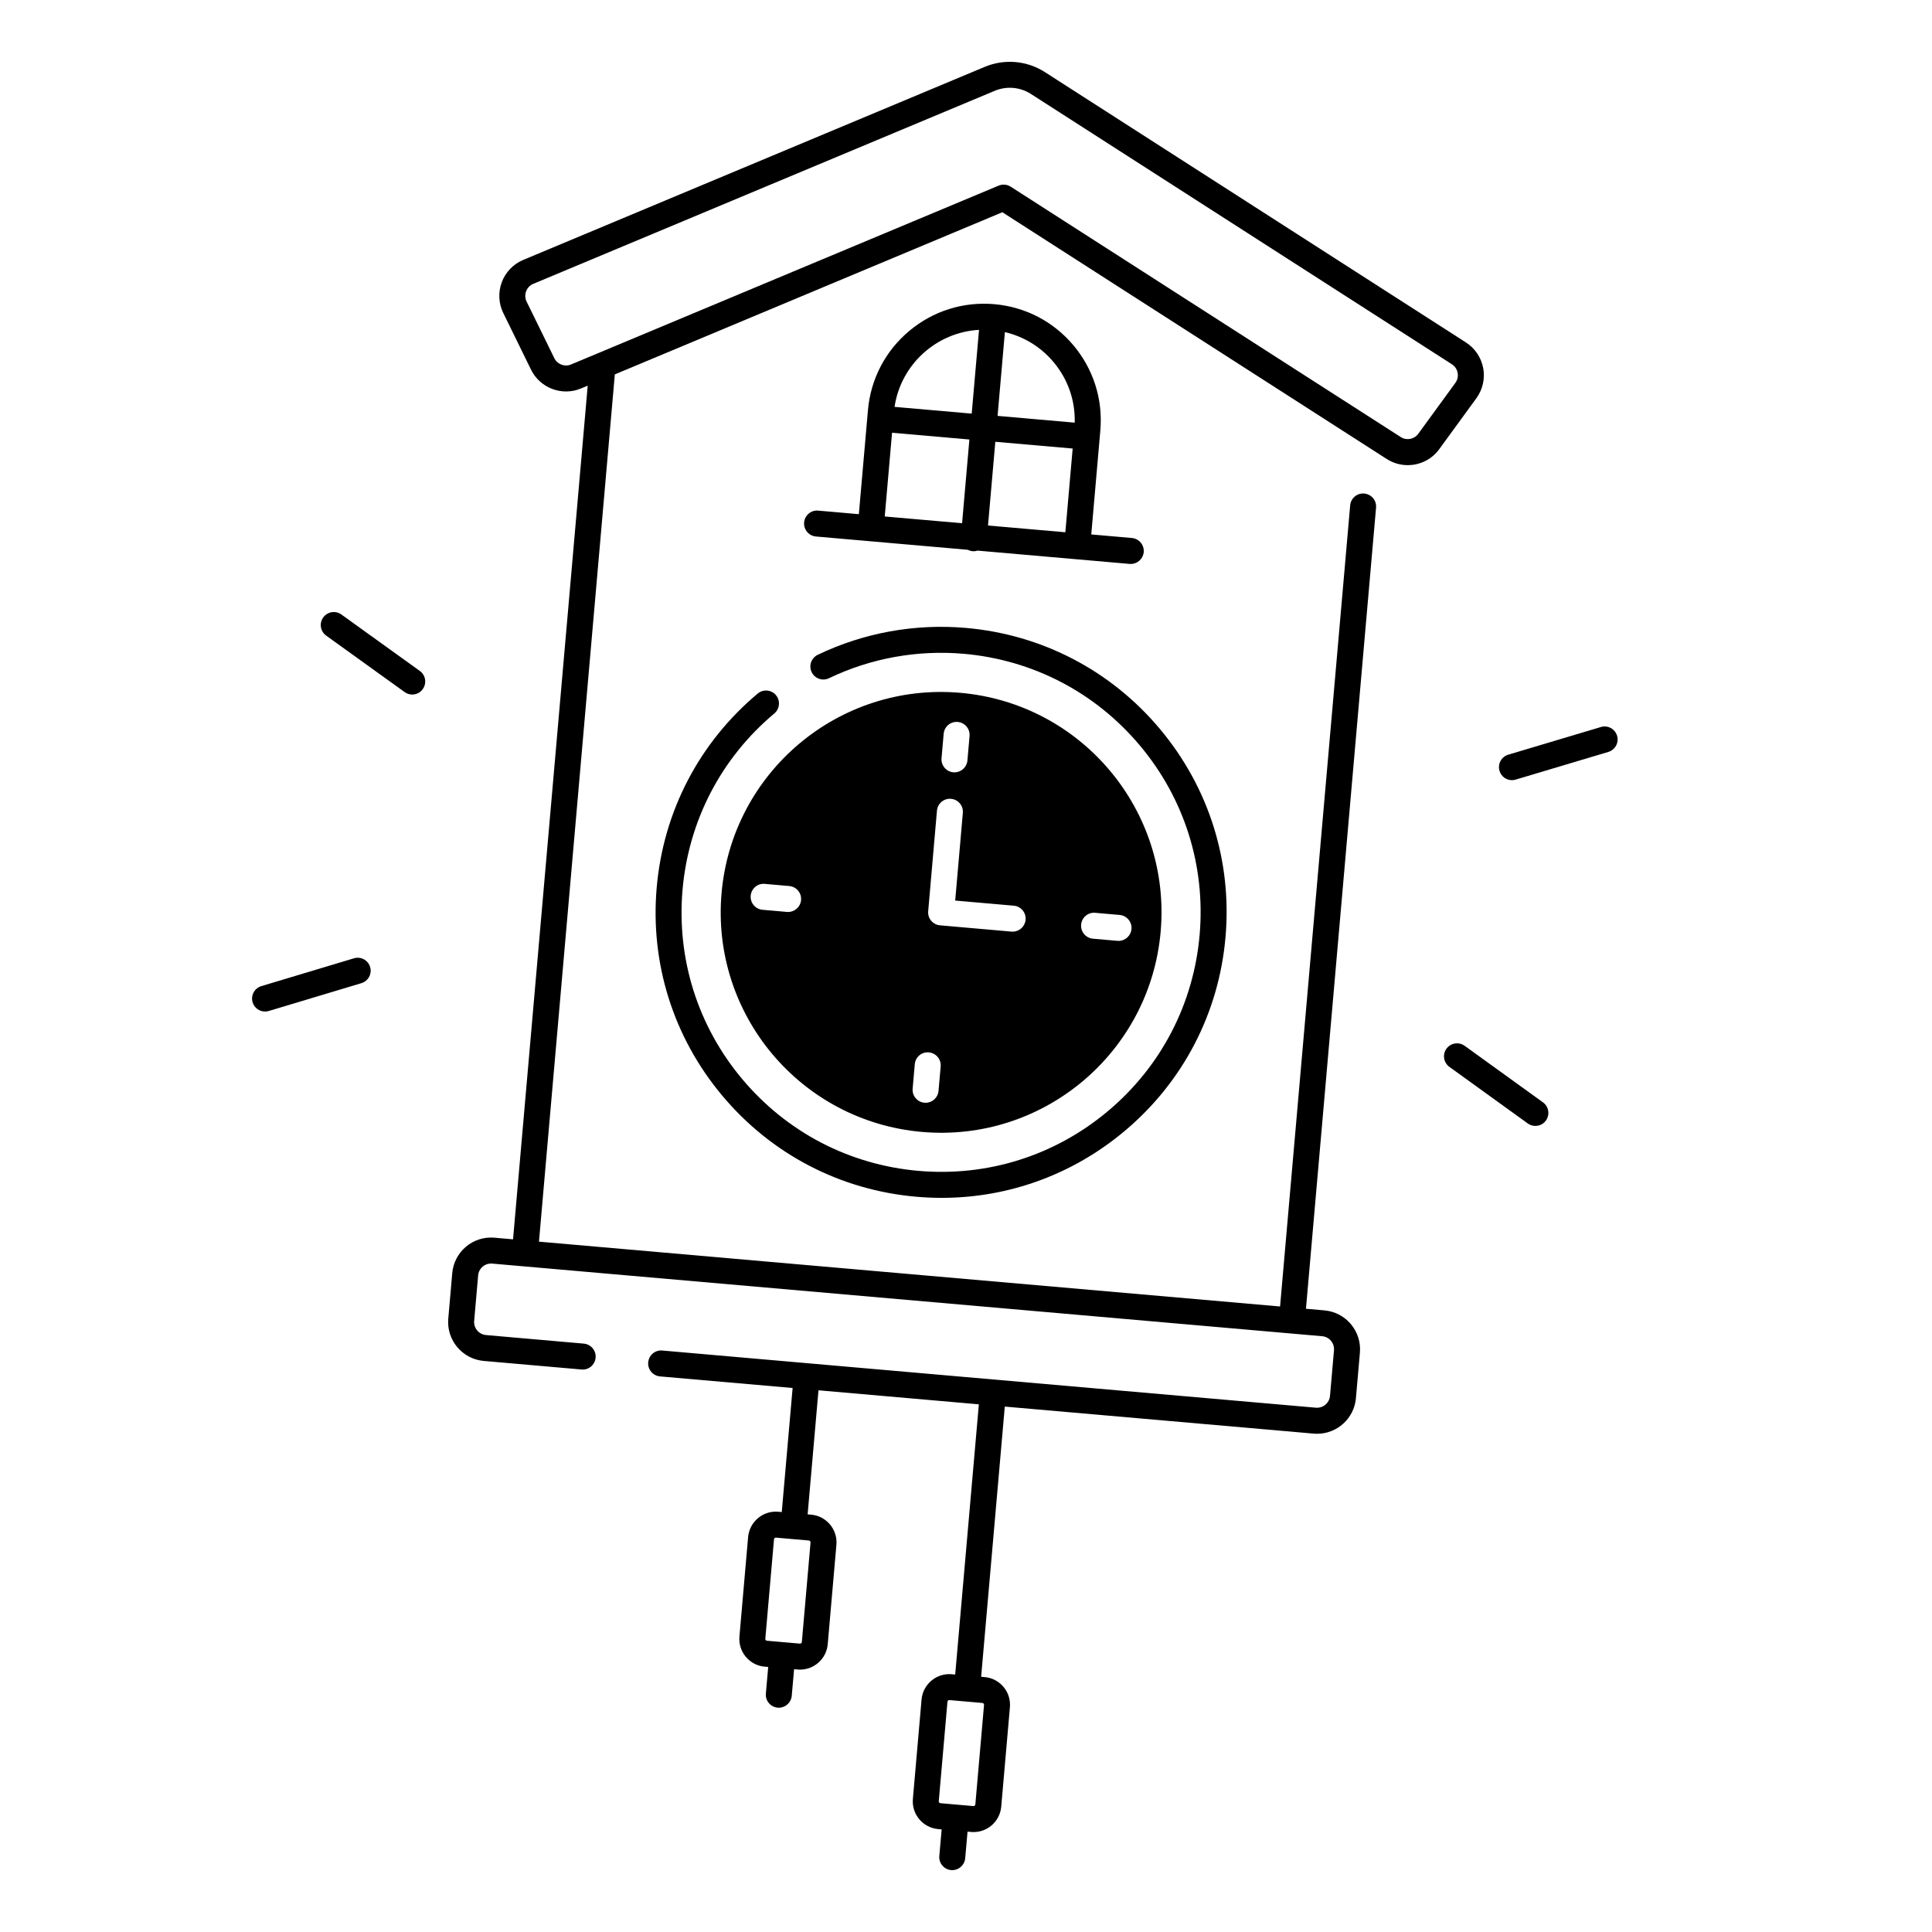 <?xml version="1.0" encoding="UTF-8"?>
<!-- Uploaded to: ICON Repo, www.iconrepo.com, Generator: ICON Repo Mixer Tools -->
<svg fill="#000000" width="800px" height="800px" version="1.1" viewBox="144 144 512 512" xmlns="http://www.w3.org/2000/svg">
 <g>
  <path d="m537.06 241.54c-0.523-2.785-2.184-5.254-4.574-6.789l-111.57-71.637c-4.762-3.059-10.715-3.582-15.941-1.398l-122.32 51.168c-2.617 1.094-4.684 3.238-5.676 5.894-0.992 2.656-0.855 5.629 0.395 8.176l7.352 15.008c2.402 4.898 8.227 7.086 13.254 4.981l1.77-0.738-19.789 226.23-4.922-0.434c-5.699-0.5-10.688 3.711-11.188 9.387l-1.055 12.082c-0.492 5.668 3.711 10.688 9.387 11.188l25.93 2.273c1.891 0.176 3.562-1.23 3.731-3.129 0.168-1.891-1.238-3.562-3.129-3.731l-25.93-2.273c-1.891-0.168-3.285-1.84-3.129-3.731l1.055-12.082c0.078-0.914 0.512-1.742 1.219-2.332 0.699-0.59 1.594-0.867 2.508-0.789l219.95 19.246c1.891 0.168 3.285 1.84 3.129 3.731l-1.055 12.082c-0.168 1.891-1.832 3.285-3.731 3.129l-173.22-15.152c-1.891-0.188-3.562 1.23-3.731 3.129-0.168 1.898 1.238 3.562 3.129 3.731l35.141 3.07-2.875 32.875-0.926-0.078c-1.957-0.176-3.879 0.434-5.383 1.703s-2.43 3.039-2.609 5.008l-2.301 26.352c-0.168 1.957 0.434 3.879 1.691 5.383 1.27 1.504 3.039 2.441 5.008 2.609l0.926 0.078-0.621 7.055c-0.168 1.898 1.238 3.562 3.129 3.731 0.098 0.012 0.207 0.012 0.305 0.012 1.762 0 3.266-1.348 3.426-3.148l0.621-7.055 0.926 0.078c0.215 0.02 0.434 0.031 0.648 0.031 3.777 0 7.008-2.902 7.34-6.731l2.301-26.352c0.355-4.055-2.656-7.637-6.699-7.988l-0.926-0.078 2.875-32.875 42.5 3.719-6.269 71.605-0.926-0.078c-4.043-0.355-7.637 2.656-7.988 6.699l-2.301 26.352c-0.355 4.055 2.656 7.637 6.699 7.988l0.926 0.078-0.621 7.055c-0.168 1.898 1.238 3.562 3.129 3.731 0.098 0.012 0.207 0.012 0.305 0.012 1.762 0 3.266-1.348 3.426-3.141l0.621-7.055 0.926 0.078c0.215 0.02 0.434 0.031 0.66 0.031 1.73 0 3.387-0.602 4.734-1.723 1.504-1.27 2.43-3.039 2.609-5.008l2.301-26.352c0.168-1.957-0.434-3.879-1.691-5.383-1.27-1.504-3.039-2.441-5.008-2.609l-0.926-0.078 6.269-71.605 81.867 7.164c0.305 0.031 0.609 0.039 0.906 0.039 5.293 0 9.809-4.055 10.281-9.426l1.055-12.082c0.492-5.668-3.711-10.688-9.387-11.188l-4.91-0.434 18.578-212.31c0.168-1.898-1.238-3.562-3.129-3.731-1.891-0.176-3.562 1.238-3.731 3.129l-18.578 212.31-196.4-17.18 20.102-229.83 102.7-42.973 101.86 65.387c1.723 1.102 3.652 1.633 5.57 1.633 3.199 0 6.348-1.477 8.355-4.242l9.84-13.5c1.668-2.281 2.328-5.195 1.805-7.981zm-178.7 310.71c0.266 0.02 0.461 0.266 0.441 0.531l-2.301 26.352c-0.02 0.266-0.266 0.473-0.531 0.441l-8.707-0.758c-0.168-0.02-0.277-0.098-0.336-0.176-0.059-0.07-0.129-0.188-0.109-0.355l2.301-26.352c0.02-0.168 0.098-0.277 0.176-0.336 0.078-0.059 0.176-0.129 0.355-0.109l4.348 0.383h0.012zm45.973 43.051c0.168 0.02 0.277 0.098 0.336 0.176 0.059 0.07 0.129 0.188 0.109 0.355l-2.301 26.352c-0.02 0.168-0.098 0.277-0.176 0.336-0.07 0.059-0.188 0.117-0.355 0.109l-4.348-0.383h-0.012-0.012l-4.348-0.383c-0.266-0.02-0.461-0.266-0.441-0.531l2.301-26.352c0.02-0.254 0.234-0.441 0.492-0.441h0.039zm125.36-349.84-9.84 13.5c-1.074 1.465-3.109 1.852-4.633 0.867l-103.38-66.359c-0.562-0.363-1.211-0.543-1.859-0.543-0.453 0-0.906 0.09-1.328 0.266l-113.33 47.402c-1.672 0.699-3.609-0.031-4.418-1.664l-7.352-15.008c-0.422-0.855-0.461-1.832-0.129-2.727 0.336-0.895 1.012-1.594 1.891-1.969l122.32-51.168c3.129-1.309 6.699-0.992 9.555 0.836l111.57 71.637c0.809 0.523 1.348 1.32 1.523 2.262 0.184 0.949-0.035 1.891-0.594 2.668z"/>
  <path d="m435.43 260.04v0l0.168-1.949c0.719-8.227-1.812-16.234-7.113-22.562-5.305-6.328-12.762-10.203-20.988-10.922-8.215-0.719-16.234 1.801-22.562 7.113-6.328 5.305-10.203 12.762-10.922 20.98l-2.41 27.562-10.773-0.945c-1.891-0.176-3.562 1.23-3.731 3.129-0.168 1.891 1.238 3.562 3.129 3.731l40.254 3.523c0.395 0.207 0.828 0.336 1.289 0.375 0.098 0.012 0.207 0.012 0.305 0.012 0.344 0 0.68-0.07 0.992-0.168l40.297 3.523c0.098 0.012 0.207 0.012 0.305 0.012 1.762 0 3.266-1.348 3.426-3.148 0.168-1.891-1.238-3.562-3.129-3.731l-10.773-0.945zm-36.469 22.621-20.496-1.789 1.938-22.188 20.496 1.789zm2.551-29.047-20.449-1.789c1.691-11.297 11.141-19.777 22.387-20.41zm24.816 31.441-20.496-1.789 1.938-22.188 20.496 1.789zm-17.961-30.84 1.938-22.199c5.027 1.172 9.523 3.918 12.898 7.941 3.809 4.535 5.766 10.184 5.609 16.051z"/>
  <path d="m344.8 327.8c-15.5 12.988-25.004 31.242-26.766 51.383-1.762 20.133 4.418 39.742 17.418 55.23 12.988 15.477 31.23 24.973 51.363 26.734 2.254 0.195 4.496 0.297 6.723 0.297 17.742 0 34.754-6.168 48.5-17.711 15.477-12.988 24.973-31.23 26.734-51.363 1.762-20.133-4.418-39.742-17.418-55.23-12.988-15.477-31.23-24.973-51.363-26.734-13.52-1.18-27.109 1.277-39.281 7.125-1.711 0.828-2.441 2.883-1.613 4.594s2.883 2.441 4.594 1.613c11.059-5.312 23.41-7.539 35.699-6.477 18.301 1.605 34.883 10.234 46.691 24.305 11.809 14.07 17.426 31.902 15.832 50.203-1.605 18.301-10.234 34.883-24.305 46.691-14.07 11.809-31.891 17.426-50.203 15.832-18.301-1.605-34.883-10.234-46.691-24.305-11.809-14.07-17.426-31.902-15.832-50.203 1.605-18.312 10.242-34.902 24.324-46.711 1.457-1.219 1.645-3.394 0.422-4.852-1.207-1.445-3.371-1.641-4.828-0.422z"/>
  <path d="m335.22 380.7c-2.812 32.137 20.961 60.457 53.098 63.27 32.137 2.812 60.457-20.961 63.27-53.098s-20.961-60.457-53.098-63.27c-32.137-2.812-60.457 20.961-63.27 53.098zm99.02 5.203 6.484 0.57c1.891 0.168 3.297 1.84 3.129 3.731-0.156 1.789-1.664 3.141-3.426 3.141-0.098 0-0.207 0-0.305-0.012l-6.484-0.57c-1.891-0.168-3.297-1.84-3.129-3.731 0.168-1.898 1.84-3.316 3.731-3.129zm-40.156-47.449c0.168-1.898 1.832-3.305 3.731-3.129 1.891 0.168 3.297 1.84 3.129 3.731l-0.57 6.484c-0.156 1.789-1.664 3.141-3.426 3.141-0.098 0-0.207 0-0.305-0.012-1.891-0.168-3.297-1.84-3.129-3.731zm-1.781 20.371c0.168-1.898 1.852-3.305 3.731-3.129 1.898 0.168 3.297 1.84 3.129 3.731l-2.027 23.23 15.527 1.359c1.898 0.168 3.297 1.84 3.129 3.731-0.156 1.789-1.664 3.148-3.426 3.148-0.098 0-0.207 0-0.305-0.012l-18.953-1.664c-1.898-0.168-3.297-1.84-3.129-3.731zm-5.875 67.195c0.168-1.891 1.82-3.305 3.731-3.129 1.891 0.168 3.297 1.84 3.129 3.731l-0.57 6.484c-0.156 1.789-1.664 3.141-3.426 3.141-0.098 0-0.207 0-0.305-0.012-1.891-0.168-3.297-1.84-3.129-3.731zm-30.141-43.48c-0.156 1.789-1.664 3.141-3.426 3.141-0.098 0-0.207 0-0.305-0.012l-6.484-0.57c-1.891-0.168-3.297-1.84-3.129-3.731 0.168-1.898 1.832-3.316 3.731-3.129l6.484 0.57c1.898 0.168 3.297 1.832 3.129 3.731z"/>
  <path d="m237.8 397.96-24.543 7.371c-1.82 0.551-2.856 2.469-2.312 4.289 0.453 1.496 1.82 2.449 3.297 2.449 0.324 0 0.66-0.051 0.992-0.148l24.543-7.371c1.82-0.551 2.856-2.469 2.312-4.289-0.551-1.816-2.461-2.852-4.289-2.301z"/>
  <path d="m255.26 321.81-20.793-14.965c-1.543-1.113-3.699-0.758-4.812 0.789-1.113 1.543-0.758 3.699 0.789 4.812l20.793 14.965c0.609 0.441 1.309 0.648 2.008 0.648 1.074 0 2.125-0.492 2.793-1.438 1.113-1.555 0.766-3.699-0.777-4.812z"/>
  <path d="m572.54 338.98c-0.543-1.82-2.461-2.863-4.289-2.312l-24.551 7.332c-1.82 0.543-2.863 2.461-2.312 4.289 0.441 1.496 1.812 2.461 3.297 2.461 0.324 0 0.66-0.051 0.984-0.148l24.551-7.332c1.828-0.551 2.863-2.469 2.32-4.289z"/>
  <path d="m552.91 436.14-20.773-14.996c-1.543-1.113-3.691-0.766-4.812 0.777-1.113 1.543-0.766 3.691 0.777 4.812l20.773 14.996c0.609 0.441 1.32 0.648 2.016 0.648 1.074 0 2.125-0.492 2.793-1.426 1.113-1.547 0.762-3.699-0.773-4.812z"/>
 </g>
</svg>